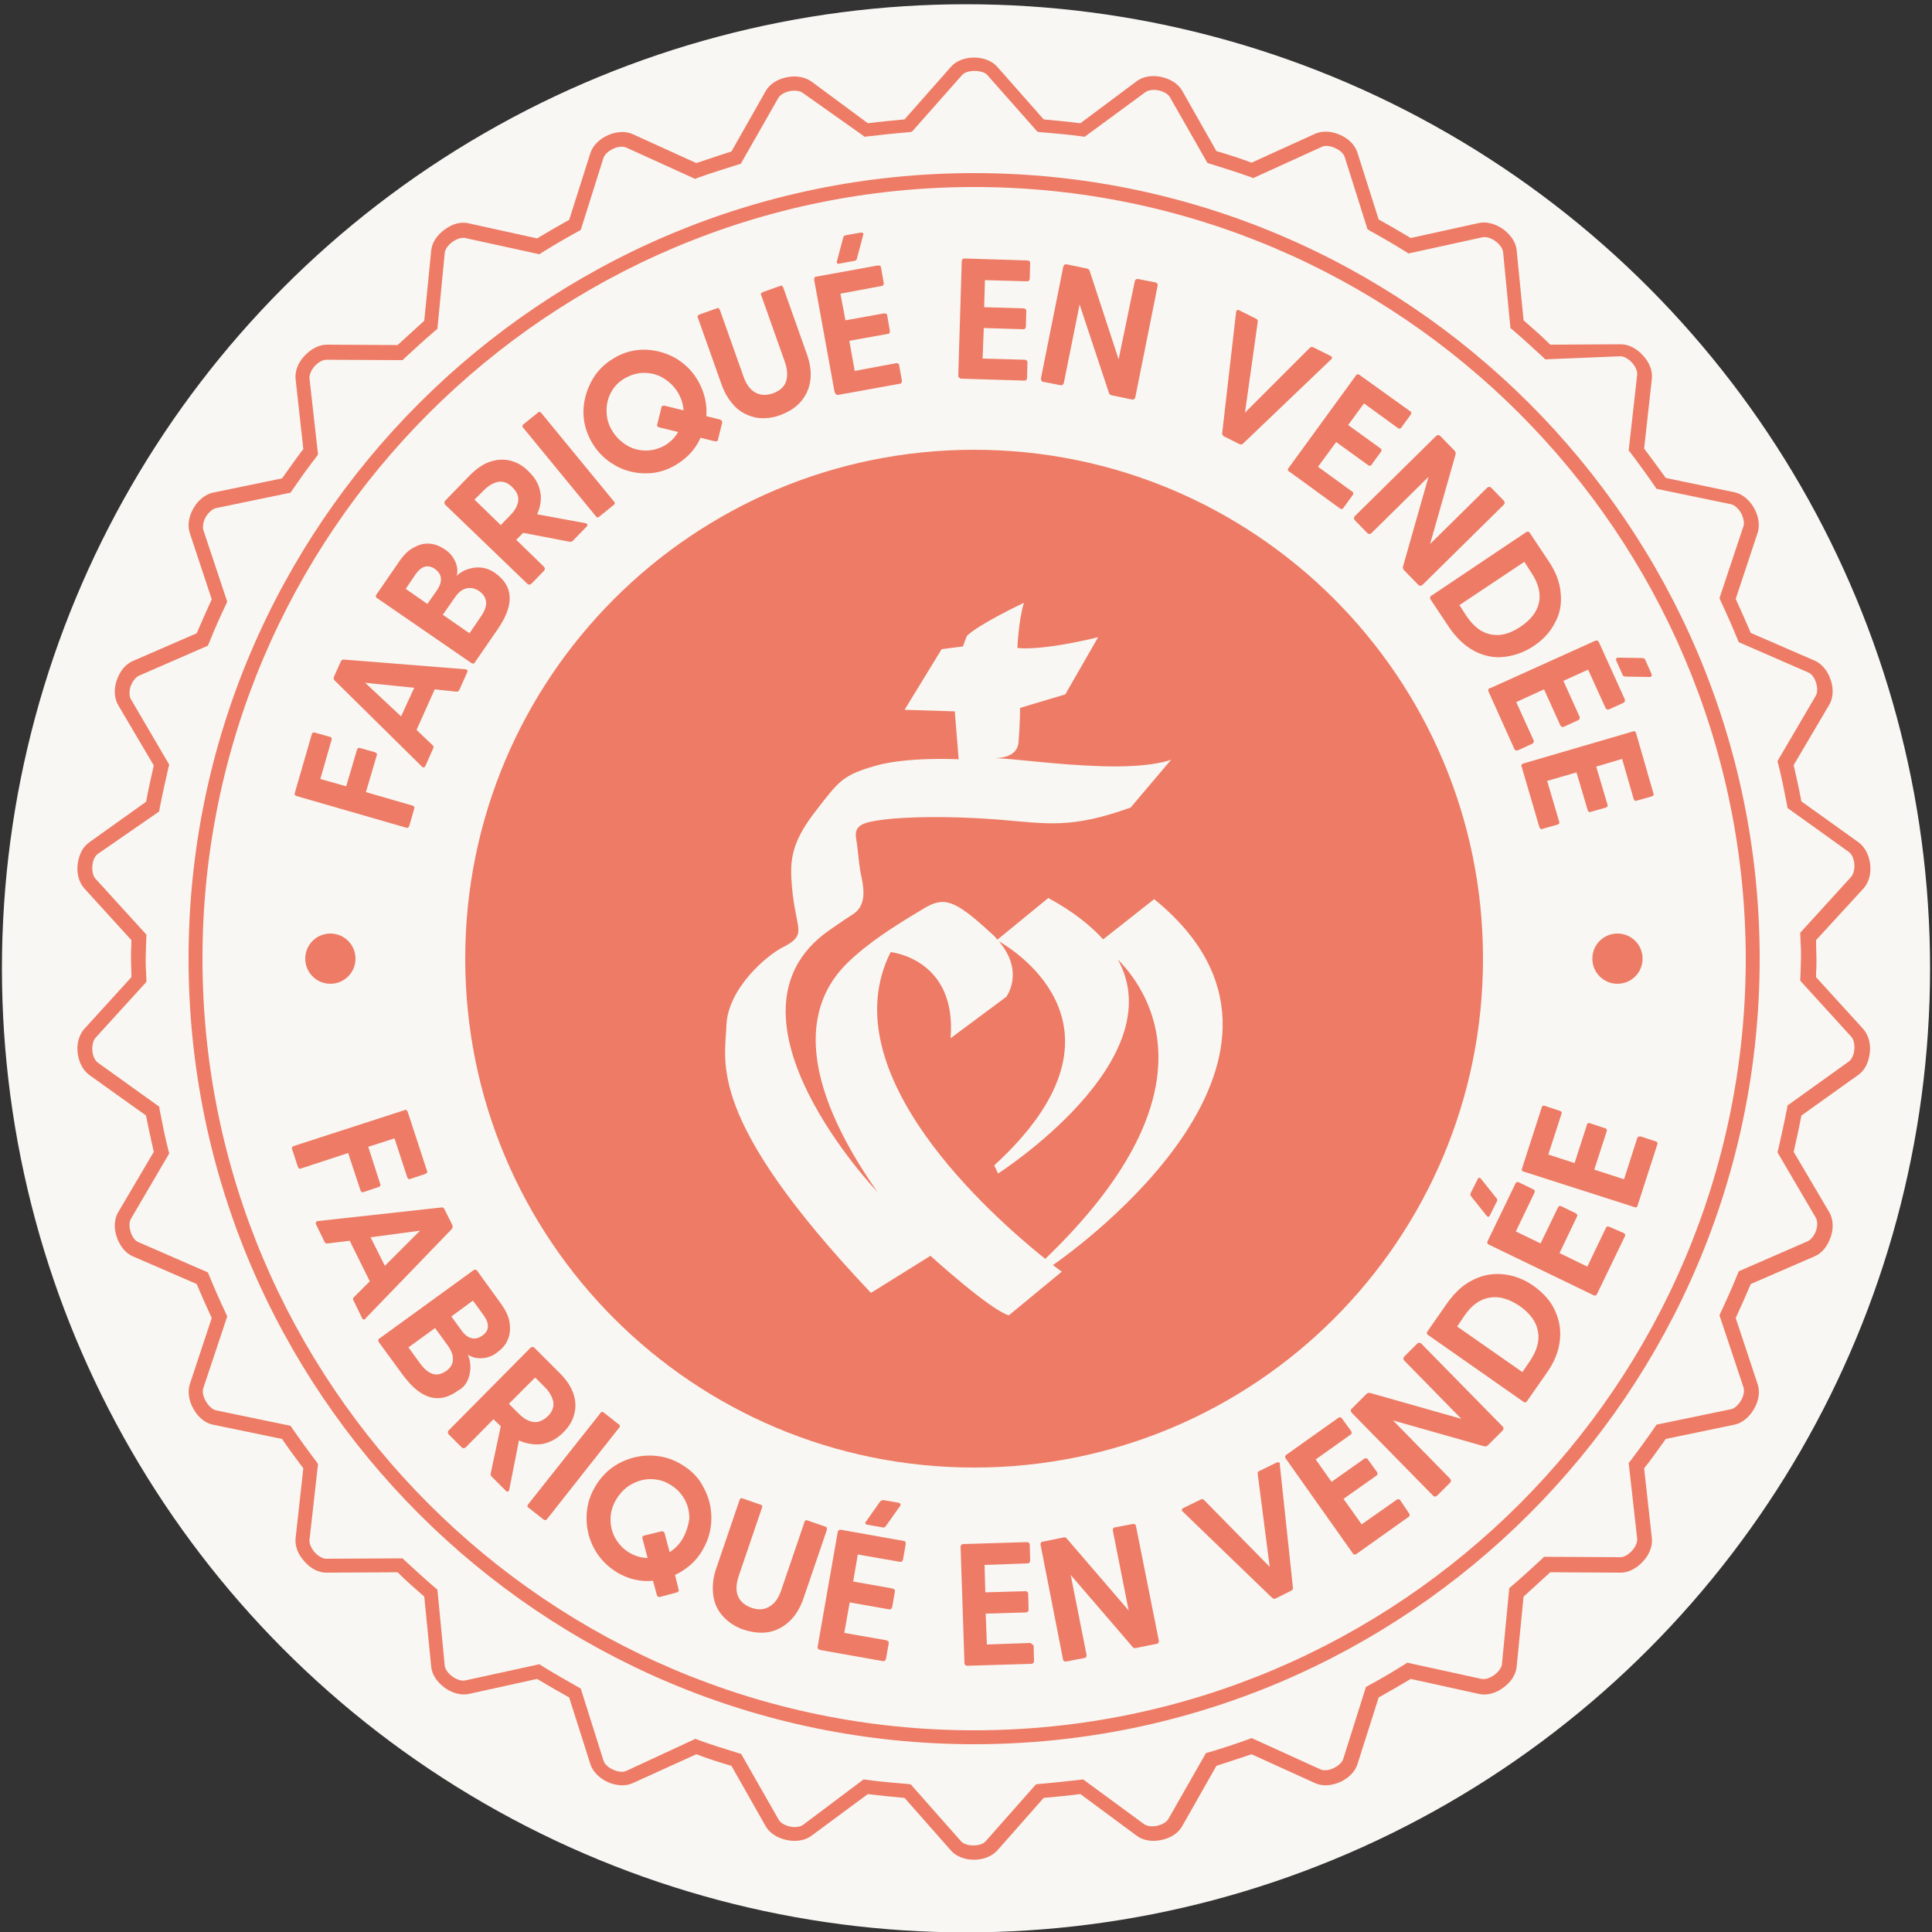 <?xml version="1.0" encoding="utf-8"?>
<svg xmlns="http://www.w3.org/2000/svg" xmlns:xlink="http://www.w3.org/1999/xlink" version="1.1" id="Calque_1" x="0px" y="0px" viewBox="0 0 500 500" style="enable-background:new 0 0 500 500;" xml:space="preserve" width="150" height="150">
<rect x="0" y="0" width="500" height="500" fill="#333333" stroke="none"/>
<style type="text/css">
	.st0{fill:#F8F7F3;}
	.st1{fill:#EE7B65;}
</style>
<circle class="st0" cx="250" cy="250.6" r="249.5"/>
<path class="st1" d="M76.7,206l28.4,8.2c0.2,0.1,0.4,0,0.5,0c0.1-0.1,0.2-0.2,0.3-0.4l1.3-4.5c0.1-0.2,0-0.4,0-0.5  c-0.1-0.1-0.2-0.2-0.4-0.3l-12.1-3.5l2.8-9.5c0.1-0.2,0-0.4,0-0.5c-0.1-0.1-0.2-0.2-0.4-0.3l-3.9-1.1c-0.2-0.1-0.4,0-0.5,0  c-0.1,0.1-0.2,0.2-0.3,0.4l-2.8,9.5l-6.7-1.9l2.9-10.1c0.1-0.2,0-0.4,0-0.5c-0.1-0.1-0.2-0.3-0.4-0.3l-3.9-1.1c-0.2-0.1-0.4,0-0.5,0  c-0.1,0.1-0.3,0.2-0.3,0.4l-4.4,15.2c-0.1,0.2,0,0.4,0,0.5C76.3,205.8,76.5,205.9,76.7,206"/>
<path class="st1" d="M107.2,178l-3.4,7.4l-9.3-8.7L107.2,178z M109.2,198.4c0.1,0.2,0.3,0.2,0.5,0.2c0.2,0,0.3-0.2,0.4-0.4l2-4.5  c0.2-0.3,0.1-0.7-0.2-0.9l-4.1-3.9l4.7-10.5l5.6,0.6c0.4,0,0.6-0.1,0.8-0.5l2-4.5c0.2-0.4,0.1-0.6-0.2-0.7c-0.1,0-0.2-0.1-0.3-0.1  l-31.4-2.5c-0.4,0-0.6,0.1-0.8,0.5l-1.8,4c-0.1,0.3-0.1,0.6,0.2,0.9L109.2,198.4z"/>
<path class="st1" d="M107.5,148.7c1.5-2.2,3.2-2.7,5-1.5c1,0.7,1.5,1.5,1.6,2.4c0.1,0.9-0.2,1.9-0.9,3l-2.6,3.7l-5.6-3.9  L107.5,148.7z M117.6,154.8c0.9-1.4,1.9-2.2,3-2.5c1.1-0.3,2.2-0.1,3.3,0.6c1.2,0.8,1.8,1.8,1.9,2.9c0.1,1.1-0.4,2.4-1.3,3.7l-3,4.4  l-6.9-4.8L117.6,154.8z M122,171.6c0.2,0.1,0.3,0.2,0.5,0.1c0.2,0,0.3-0.1,0.4-0.3l6-8.7c4.3-6.3,4-11.1-0.9-14.5  c-1.6-1.1-3.3-1.5-5.1-1.3c-1.8,0.2-3.4,0.9-4.7,2.1c0.3-1.2,0.2-2.4-0.4-3.7c-0.6-1.3-1.5-2.4-2.8-3.2c-1.2-0.8-2.5-1.3-3.8-1.4  c-1.4-0.1-2.7,0.2-4.1,1c-1.4,0.7-2.6,1.9-3.7,3.5l-6,8.7c-0.1,0.2-0.2,0.3-0.1,0.5c0,0.2,0.1,0.3,0.3,0.4L122,171.6z"/>
<path class="st1" d="M125.3,126.8c1.1-1.1,2.3-1.8,3.6-2.1c1.3-0.2,2.5,0.2,3.7,1.4c1.2,1.2,1.7,2.4,1.5,3.6c-0.2,1.3-0.9,2.5-2,3.6  l-2.5,2.6l-6.8-6.6L125.3,126.8z M136.5,151.1c0.1,0.1,0.3,0.2,0.5,0.2c0.2,0,0.3-0.1,0.5-0.2l3.3-3.4c0.1-0.1,0.2-0.3,0.2-0.5  c0-0.2-0.1-0.3-0.2-0.5l-7.2-7l1.8-1.8l12,2.3c0.3,0.1,0.6,0,0.9-0.3l3.5-3.6c0.3-0.3,0.3-0.5,0.1-0.7c-0.1-0.1-0.2-0.2-0.4-0.2  l-12.5-2.3c0.9-2,1.2-4,0.8-5.9c-0.4-2-1.4-3.7-3.1-5.3c-1.4-1.4-3-2.3-4.7-2.7c-1.7-0.4-3.4-0.3-5.2,0.3c-1.8,0.6-3.5,1.8-5.2,3.5  l-6.4,6.6c-0.1,0.1-0.2,0.3-0.2,0.5c0,0.2,0.1,0.3,0.2,0.5L136.5,151.1z"/>
<path class="st1" d="M154.2,133.6c0.1,0.2,0.3,0.2,0.4,0.3c0.2,0,0.3,0,0.5-0.2l3.7-3c0.2-0.1,0.3-0.3,0.3-0.4c0-0.2,0-0.3-0.2-0.5  l-18.8-22.9c-0.1-0.2-0.3-0.2-0.4-0.3c-0.2,0-0.3,0-0.5,0.2l-3.7,3c-0.2,0.1-0.2,0.3-0.3,0.4c0,0.2,0,0.3,0.2,0.5L154.2,133.6z"/>
<path class="st1" d="M158.1,101.6c0.8-1.5,2-2.8,3.6-3.7c1.6-0.9,3.2-1.4,5-1.4c1.7,0,3.4,0.4,4.9,1.3c1.5,0.9,2.8,2.1,3.8,3.7  c0.9,1.5,1.4,3.1,1.5,4.7l-4.9-1.2c-0.2,0-0.4,0-0.5,0c-0.1,0.1-0.3,0.2-0.3,0.4l-1.1,4.4c-0.1,0.2,0,0.4,0,0.5  c0.1,0.1,0.2,0.2,0.5,0.3l4.9,1.2c-0.8,1.4-1.9,2.5-3.3,3.4c-1.6,0.9-3.2,1.4-5,1.4c-1.7,0-3.4-0.4-4.9-1.3  c-1.5-0.9-2.8-2.1-3.8-3.7c-1-1.6-1.5-3.3-1.5-5C156.9,104.8,157.3,103.1,158.1,101.6 M159.3,120.5c2.5,1.4,5.1,2,7.9,2  c2.8,0,5.5-0.8,7.9-2.3c2.8-1.7,4.9-4,6.2-6.9l3.7,0.9c0.2,0,0.4,0,0.5,0c0.2-0.1,0.3-0.2,0.3-0.4l1.1-4.4c0-0.2,0-0.4-0.1-0.5  c-0.1-0.1-0.2-0.2-0.4-0.3l-3.6-0.9c0.1-1.6,0-3.2-0.4-4.8c-0.4-1.6-1-3.1-1.9-4.6c-1.5-2.5-3.5-4.4-6-5.8c-2.5-1.3-5.1-2-7.9-2  c-2.8,0-5.5,0.8-7.9,2.3c-2.5,1.5-4.4,3.5-5.7,6c-1.3,2.5-2,5.1-2,7.9c0,2.8,0.8,5.5,2.3,8C154.8,117.2,156.8,119.1,159.3,120.5"/>
<path class="st1" d="M190.4,105.4c1.6,1.5,3.4,2.3,5.4,2.7c2,0.3,4.1,0.1,6.2-0.7c2.1-0.8,3.9-1.9,5.2-3.4c1.3-1.5,2.2-3.3,2.5-5.5  c0.3-2.1,0-4.4-0.9-6.9l-6.1-17.2c-0.1-0.2-0.2-0.3-0.3-0.4c-0.1-0.1-0.3-0.1-0.5,0l-4.5,1.6c-0.2,0.1-0.3,0.2-0.4,0.3  c-0.1,0.1-0.1,0.3,0,0.5l6.1,17.2c0.7,2,0.8,3.7,0.3,5.2c-0.5,1.4-1.7,2.4-3.4,3c-1.7,0.6-3.2,0.5-4.5-0.2c-1.3-0.7-2.4-2.1-3.1-4.2  l-6.1-17.2c-0.1-0.2-0.2-0.3-0.3-0.4c-0.1-0.1-0.3-0.1-0.5,0l-4.5,1.6c-0.2,0.1-0.3,0.2-0.4,0.3c-0.1,0.1-0.1,0.3,0,0.5l6.1,17.2  C187.6,102,188.9,103.9,190.4,105.4"/>
<path class="st1" d="M216.4,102.1c0.1,0.1,0.3,0.1,0.5,0.1l16-2.9c0.2,0,0.4-0.1,0.4-0.3c0.1-0.1,0.1-0.3,0.1-0.5l-0.7-4  c0-0.2-0.1-0.4-0.3-0.4c-0.1-0.1-0.3-0.1-0.5-0.1l-10.7,2l-1.4-7.8l10-1.8c0.2,0,0.4-0.1,0.4-0.3c0.1-0.1,0.1-0.3,0.1-0.5l-0.7-4  c0-0.2-0.1-0.3-0.3-0.4c-0.1-0.1-0.3-0.1-0.5-0.1l-10,1.8l-1.3-6.9l10.7-2c0.2,0,0.4-0.1,0.4-0.3c0.1-0.1,0.1-0.3,0.1-0.5l-0.7-4  c0-0.2-0.1-0.4-0.3-0.4c-0.1-0.1-0.3-0.1-0.5-0.1l-16,2.9c-0.2,0-0.3,0.1-0.4,0.3c-0.1,0.1-0.1,0.3-0.1,0.5l5.3,29.1  C216.2,101.8,216.3,102,216.4,102.1"/>
<path class="st1" d="M217.3,68.2l3.9-0.7c0.3-0.1,0.6-0.3,0.6-0.7l1.6-6c0.1-0.3,0-0.4-0.1-0.5c-0.1-0.1-0.3-0.1-0.6-0.1l-3.9,0.7  c-0.3,0.1-0.6,0.3-0.6,0.7l-1.6,6c-0.1,0.3,0,0.4,0.1,0.6C216.8,68.3,217,68.3,217.3,68.2"/>
<path class="st1" d="M248.8,98l16.3,0.5c0.2,0,0.4,0,0.5-0.2c0.1-0.1,0.2-0.3,0.2-0.5l0.1-4c0-0.2,0-0.4-0.2-0.5  c-0.1-0.1-0.3-0.2-0.5-0.2l-10.9-0.3l0.3-7.9l10.2,0.3c0.2,0,0.4,0,0.5-0.2c0.1-0.1,0.2-0.3,0.2-0.5l0.1-4c0-0.2,0-0.4-0.2-0.5  c-0.1-0.1-0.3-0.2-0.5-0.2l-10.2-0.3l0.2-7l10.9,0.3c0.2,0,0.4,0,0.5-0.2c0.1-0.1,0.2-0.3,0.2-0.5l0.1-4c0-0.2,0-0.4-0.2-0.5  c-0.1-0.1-0.3-0.2-0.5-0.2l-16.3-0.5c-0.2,0-0.4,0-0.5,0.2c-0.1,0.1-0.2,0.3-0.2,0.5l-0.9,29.6c0,0.2,0,0.4,0.2,0.5  C248.5,98,248.6,98,248.8,98"/>
<path class="st1" d="M269.9,98.8l4.6,0.9c0.2,0,0.4,0,0.5-0.1c0.1-0.1,0.2-0.2,0.3-0.4l4.1-20.4l7.6,22.9c0.1,0.3,0.3,0.5,0.7,0.6  l5.3,1.1c0.2,0,0.4,0,0.5-0.1c0.1-0.1,0.2-0.2,0.3-0.4l5.8-29c0-0.2,0-0.4-0.1-0.5c-0.1-0.1-0.2-0.2-0.4-0.3l-4.6-0.9  c-0.2,0-0.4,0-0.5,0.1c-0.1,0.1-0.2,0.2-0.3,0.4L289.5,93L282,70.1c-0.1-0.3-0.3-0.5-0.7-0.6l-5.3-1.1c-0.2,0-0.4,0-0.5,0.1  c-0.1,0.1-0.2,0.2-0.3,0.4l-5.8,29c0,0.2,0,0.4,0.1,0.5C269.6,98.7,269.7,98.8,269.9,98.8"/>
<path class="st1" d="M316.7,112.9l4,2c0.4,0.2,0.7,0.2,1-0.1L344.5,93c0.2-0.1,0.2-0.3,0.2-0.5c0-0.2-0.1-0.3-0.4-0.4l-4.4-2.2  c-0.3-0.2-0.7-0.1-0.9,0.1l-16.8,16.8l3.3-23.5c0.1-0.4-0.1-0.6-0.4-0.8l-4.4-2.2c-0.3-0.2-0.6-0.1-0.7,0.2  c-0.1,0.1-0.1,0.2-0.1,0.3l-3.6,31.3C316.3,112.4,316.4,112.7,316.7,112.9"/>
<path class="st1" d="M333.3,121.6c0,0.2,0.1,0.3,0.3,0.4l13.2,9.6c0.2,0.1,0.3,0.2,0.5,0.1c0.2,0,0.3-0.1,0.4-0.3l2.4-3.3  c0.1-0.2,0.2-0.3,0.1-0.5c0-0.2-0.1-0.3-0.3-0.4l-8.8-6.4l4.7-6.4l8.3,6c0.2,0.1,0.3,0.2,0.5,0.1c0.2,0,0.3-0.1,0.4-0.3l2.4-3.3  c0.1-0.2,0.2-0.3,0.1-0.5c0-0.2-0.1-0.3-0.3-0.4l-8.3-6l4.1-5.6l8.8,6.4c0.2,0.1,0.3,0.2,0.5,0.1c0.2,0,0.3-0.1,0.4-0.3l2.4-3.3  c0.1-0.2,0.2-0.3,0.1-0.5c0-0.2-0.1-0.3-0.3-0.4L351.8,97c-0.2-0.1-0.3-0.2-0.5-0.1c-0.2,0-0.3,0.1-0.4,0.3l-17.4,23.9  C333.3,121.3,333.3,121.5,333.3,121.6"/>
<path class="st1" d="M350.4,134.1c0,0.2,0.1,0.3,0.2,0.5l3.3,3.4c0.1,0.1,0.3,0.2,0.5,0.2c0.2,0,0.3-0.1,0.5-0.2l14.8-14.6  l-6.6,23.2c-0.1,0.3,0,0.6,0.2,0.9l3.8,3.9c0.1,0.1,0.3,0.2,0.5,0.2s0.3-0.1,0.5-0.2l21.1-20.8c0.1-0.1,0.2-0.3,0.2-0.5  c0-0.2-0.1-0.3-0.2-0.5l-3.3-3.4c-0.1-0.1-0.3-0.2-0.5-0.2c-0.2,0-0.3,0.1-0.5,0.2l-14.8,14.6l6.6-23.2c0.1-0.3,0-0.6-0.2-0.9  l-3.8-3.9c-0.1-0.1-0.3-0.2-0.5-0.2s-0.3,0.1-0.5,0.2l-21.1,20.8C350.5,133.8,350.4,134,350.4,134.1"/>
<path class="st1" d="M394.5,145.4l1.8,2.8c1.8,2.7,2.5,5.3,2,7.7c-0.5,2.4-2.1,4.5-4.8,6.3c-2.7,1.8-5.2,2.5-7.6,2  c-2.4-0.4-4.5-2-6.4-4.8l-1.8-2.8L394.5,145.4z M370.1,154.6c0,0.2,0,0.3,0.1,0.5l4.8,7.2c1.9,2.8,4.1,4.9,6.6,6.2  c2.5,1.3,5.1,1.8,7.7,1.5c2.6-0.3,5.2-1.2,7.6-2.8c2.4-1.6,4.3-3.6,5.5-6c1.3-2.3,1.8-4.9,1.5-7.7c-0.2-2.8-1.3-5.6-3.2-8.4  l-4.8-7.2c-0.1-0.2-0.3-0.3-0.4-0.3c-0.2,0-0.3,0-0.5,0.1l-24.6,16.5C370.2,154.3,370.1,154.5,370.1,154.6"/>
<path class="st1" d="M385.2,178.4c-0.1,0.2,0,0.3,0,0.5l6.7,14.9c0.1,0.2,0.2,0.3,0.4,0.4c0.2,0.1,0.3,0,0.5,0l3.7-1.7  c0.2-0.1,0.3-0.2,0.4-0.4c0.1-0.2,0-0.3,0-0.5l-4.5-9.9l7.2-3.3l4.2,9.3c0.1,0.2,0.2,0.3,0.4,0.4c0.2,0.1,0.3,0,0.5,0l3.7-1.7  c0.2-0.1,0.3-0.2,0.4-0.4c0.1-0.2,0-0.3,0-0.5l-4.2-9.3l6.4-2.9l4.5,9.9c0.1,0.2,0.2,0.3,0.4,0.4c0.1,0.1,0.3,0,0.5,0l3.7-1.7  c0.2-0.1,0.3-0.2,0.4-0.4c0.1-0.2,0-0.3,0-0.5l-6.7-14.8c-0.1-0.2-0.2-0.3-0.4-0.4c-0.2-0.1-0.3,0-0.5,0l-27,12.2  C385.4,178.1,385.3,178.2,385.2,178.4"/>
<path class="st1" d="M419.9,174.6c0.1,0.3,0.4,0.5,0.8,0.5l6.2,0.1c0.3,0,0.4-0.1,0.5-0.2s0.1-0.3,0-0.6l-1.6-3.6  c-0.1-0.3-0.4-0.5-0.8-0.5l-6.2-0.1c-0.3,0-0.4,0.1-0.5,0.2c-0.1,0.1-0.1,0.3,0,0.6L419.9,174.6z"/>
<path class="st1" d="M423.1,189.3c-0.1-0.1-0.3-0.1-0.5,0l-28.4,8.3c-0.2,0.1-0.3,0.2-0.4,0.3c-0.1,0.1-0.1,0.3,0,0.5l4.6,15.7  c0.1,0.2,0.2,0.3,0.3,0.4c0.1,0.1,0.3,0.1,0.5,0l3.9-1.1c0.2-0.1,0.3-0.2,0.4-0.3c0.1-0.1,0.1-0.3,0-0.5l-3.1-10.5l7.6-2.2l2.9,9.8  c0.1,0.2,0.2,0.3,0.3,0.4c0.1,0.1,0.3,0.1,0.5,0l3.9-1.1c0.2-0.1,0.3-0.2,0.4-0.3c0.1-0.1,0.1-0.3,0-0.5l-2.9-9.8l6.7-2l3,10.4  c0.1,0.2,0.2,0.3,0.3,0.4c0.1,0.1,0.3,0.1,0.5,0l3.9-1.1c0.2-0.1,0.3-0.2,0.4-0.3c0.1-0.1,0.1-0.3,0-0.5l-4.5-15.6  C423.3,189.5,423.2,189.3,423.1,189.3"/>
<path class="st1" d="M258.3,303.7l-1-2.1c38-34.8,5.9-55.3,1.2-58c6.8,8,1.9,14.4,1.9,14.4L246,268.7c1.7-20.6-15.5-22.3-15.5-22.3  c-15.8,31.4,26.2,68.3,40,79.4c43.6-41.9,28.2-67.9,18.8-77.5C303.8,274.6,258.3,303.7,258.3,303.7"/>
<path class="st1" d="M272.5,327.4c1.4,1.1,2.3,1.7,2.3,1.7l-13.7,11.3c-4.8-1.3-20.3-15.4-20.3-15.4l-15.4,9.6  c-42.9-45.3-37.7-59.7-37.4-69.3c0.4-9.6,10.6-18.2,14.7-20.2c4.1-2.1,4.1-3.4,3.8-5.8c-0.4-2.4-1.4-6.2-1.7-12  c-0.3-5.8,0.7-10.3,6.6-17.8c5.8-7.5,6.8-8.9,15.1-11.3c8.2-2.4,21.6-1.7,21.6-1.7l-1-12.4l-13-0.4l9.6-15.7l5.5-0.7l1-2.7  c3.1-3.1,14.8-8.6,14.8-8.6c-1.4,4.4-1.7,11.7-1.7,11.7c7.2,0.7,20.9-2.8,20.9-2.8l-8.5,14.8l-11.7,3.5c0,0,0,4.1-0.4,8.9  c-0.3,3.6-4.2,4.1-6.2,4.1c5.9,0.2,15.5,1.7,27.8,2.1c13.1,0.4,17.9-1.7,17.9-1.7L292.6,209c-15.4,5.5-21.2,4.2-34.3,3.1  c-13-1-24-0.7-29.5,0c-5.5,0.7-7.9,1.4-7.2,5.1c0.6,3.8,0.6,6.5,1.4,10c0.7,3.4,1,7.2-2.1,9.3c-3.1,2-6.5,4.4-6.5,4.4  c-30.9,21.9,12.7,67.6,12.7,67.6c-29.1-41.5-10.6-56.9-5.5-61.4c5.1-4.5,12.3-8.9,17.5-12c5.2-3.1,7.9-2.4,17.5,6.5  c0.6,0.5,1.1,1,1.5,1.6l13.2-10.8c6.3,3.4,10.9,7.1,14.2,10.7l13.2-10.4C348.2,272.9,279,322.9,272.5,327.4 M252.1,116.4  c-72.7,0-131.7,58.9-131.7,131.7s58.9,131.7,131.7,131.7s131.7-58.9,131.7-131.7S324.8,116.4,252.1,116.4"/>
<path class="st1" d="M252.1,48.4C142,48.4,52.4,138,52.4,248.1c0,110.1,89.6,199.7,199.7,199.7s199.7-89.6,199.7-199.7  C451.7,138,362.1,48.4,252.1,48.4 M252.1,451.4c-112.1,0-203.3-91.2-203.3-203.3c0-112.1,91.2-203.3,203.3-203.3  S455.4,136,455.4,248.1C455.4,360.2,364.2,451.4,252.1,451.4 M223.5,460.5l0.7,0.1c3.5,0.5,7.2,0.8,10.8,1.1l0.7,0.1l13,14.7  c0.6,0.7,1.9,1.1,3.2,1.1c1.4,0,2.6-0.4,3.2-1.1l13-14.7l0.7-0.1c3.6-0.3,7.2-0.7,10.8-1.1l0.7-0.1l15.8,11.6  c0.7,0.5,2.1,0.7,3.4,0.4c1.3-0.3,2.5-1,2.9-1.8l9.7-17l0.7-0.2c3.5-1,7-2.2,10.4-3.4l0.7-0.3l17.8,8.1c0.8,0.4,2.2,0.3,3.4-0.3  c1.3-0.6,2.2-1.5,2.5-2.3l5.9-18.7l0.7-0.4c3-1.6,6.2-3.5,9.4-5.5l0.6-0.4l19.2,4.2c0.9,0.2,2.2-0.2,3.3-1c1.1-0.8,1.9-1.9,2-2.8  l1.9-19.7l0.6-0.5c2.7-2.3,5.3-4.7,7.9-7.1l0.5-0.5l19.8,0.1h0c0.9,0,2.1-0.7,3-1.7c0.9-1,1.4-2.3,1.3-3.1l-2.2-19.6l0.5-0.6  c2.2-2.9,4.3-5.8,6.3-8.7l0.4-0.6l19.3-4c0.9-0.2,1.9-1.1,2.6-2.3c0.7-1.2,0.9-2.5,0.6-3.4l-6.2-18.6l0.3-0.7c1.5-3.2,3-6.5,4.4-10  l0.3-0.7l17.9-7.8c0.8-0.4,1.6-1.4,2.1-2.7c0.4-1.3,0.4-2.6-0.1-3.4l-9.9-16.9l0.2-0.7c0.8-3.5,1.6-7.1,2.3-10.7l0.1-0.7l15.9-11.4  c0.7-0.5,1.3-1.7,1.4-3.1c0.1-1.4-0.2-2.7-0.8-3.3l-13.2-14.5l0.1-2.7c0-1.2,0.1-2.3,0.1-3.5c0-1.2,0-2.3-0.1-3.5l-0.1-2.7  l13.2-14.5c0.6-0.7,0.9-2,0.8-3.3c-0.1-1.4-0.7-2.6-1.4-3.1l-15.9-11.4l-0.1-0.7c-0.7-3.6-1.4-7.2-2.3-10.7l-0.2-0.7l9.9-16.9  c0.5-0.8,0.5-2.1,0.1-3.4c-0.4-1.3-1.2-2.4-2.1-2.7l-17.9-7.8l-0.3-0.7c-1.4-3.4-2.9-6.8-4.4-10l-0.3-0.7l6.2-18.6  c0.3-0.9,0-2.2-0.6-3.4c-0.7-1.2-1.7-2.1-2.6-2.3l-19.3-4l-0.4-0.6c-2-2.9-4.1-5.8-6.3-8.7l-0.5-0.6l2.2-19.6  c0.1-0.9-0.4-2.1-1.3-3.1c-0.9-1-2.1-1.7-3-1.7h0L399.9,93l-0.5-0.5c-2.6-2.4-5.2-4.8-7.9-7.1l-0.6-0.5l-1.9-19.7  c-0.1-0.9-0.9-2-2-2.8c-1.1-0.8-2.4-1.2-3.3-1l-19.2,4.2l-0.6-0.4c-3.2-2-6.3-3.8-9.4-5.5l-0.6-0.4l-5.9-18.7  c-0.3-0.9-1.3-1.8-2.5-2.3c-1.3-0.6-2.6-0.7-3.4-0.3l-17.8,8.1l-0.7-0.3c-3.4-1.2-6.8-2.3-10.4-3.4l-0.7-0.2l-9.7-17  c-0.4-0.8-1.6-1.5-2.9-1.8c-1.3-0.3-2.7-0.1-3.4,0.4l-15.8,11.6l-0.7-0.1c-3.6-0.5-7.2-0.8-10.8-1.1l-0.7-0.1l-13-14.7  c-1.2-1.4-5.3-1.4-6.5,0l-13,14.7l-0.7,0.1c-3.6,0.3-7.2,0.7-10.8,1.1l-0.7,0.1L207.7,24c-0.7-0.5-2.1-0.7-3.4-0.4  c-1.3,0.3-2.5,1-2.9,1.8l-9.7,17l-0.7,0.2c-3.5,1.1-7,2.2-10.4,3.4l-0.7,0.3l-17.8-8.1c-0.8-0.4-2.2-0.3-3.4,0.3  c-1.3,0.6-2.2,1.5-2.5,2.3l-5.9,18.7l-0.7,0.4c-3.1,1.7-6.2,3.5-9.4,5.5l-0.6,0.4l-19.2-4.2c-0.9-0.2-2.2,0.2-3.3,1  c-1.1,0.8-1.9,1.9-2,2.8l-1.9,19.7l-0.6,0.5c-2.7,2.3-5.3,4.7-7.9,7.1l-0.5,0.5l-19.8-0.1h0c-0.9,0-2.1,0.7-3,1.7  c-0.9,1-1.4,2.3-1.3,3.2l2.2,19.6l-0.4,0.6c-2.2,2.8-4.3,5.8-6.3,8.7l-0.4,0.6l-19.3,4c-0.9,0.2-1.9,1.1-2.6,2.2  c-0.7,1.2-0.9,2.5-0.7,3.4l6.2,18.6l-0.3,0.7c-1.5,3.1-3,6.5-4.4,10l-0.3,0.7l-17.9,7.8c-0.8,0.4-1.6,1.4-2.1,2.7  c-0.4,1.3-0.4,2.6,0.1,3.4l9.9,16.9l-0.2,0.7c-0.8,3.5-1.6,7.1-2.3,10.7l-0.1,0.7L25.3,221c-0.7,0.5-1.3,1.7-1.4,3.1  c-0.1,1.4,0.2,2.7,0.8,3.3l13.2,14.5l-0.1,2.6c0,1.2-0.1,2.3-0.1,3.5s0,2.4,0.1,3.5l0.1,2.6l-13.2,14.5c-0.6,0.7-0.9,2-0.8,3.3  c0.1,1.4,0.7,2.6,1.4,3.1l15.9,11.4l0.1,0.7c0.7,3.6,1.4,7.2,2.3,10.7l0.2,0.7l-9.9,16.9c-0.5,0.8-0.5,2.1-0.1,3.4  c0.4,1.3,1.2,2.4,2.1,2.7l17.9,7.8l0.3,0.7c1.4,3.5,2.9,6.8,4.4,10l0.3,0.7l-6.2,18.6c-0.3,0.9,0,2.2,0.7,3.4  c0.7,1.2,1.7,2.1,2.6,2.3l19.3,4l0.4,0.6c2,2.9,4.1,5.8,6.3,8.7l0.4,0.6l-2.2,19.6c-0.1,0.9,0.4,2.1,1.3,3.2c0.9,1,2.1,1.7,3,1.7h0  l19.8-0.1l0.5,0.5c2.6,2.4,5.2,4.8,7.9,7.1l0.6,0.5l1.9,19.7c0.1,0.9,0.9,2,2,2.8c1.1,0.8,2.4,1.2,3.3,1l19.2-4.2l0.6,0.4  c3.2,2,6.4,3.8,9.4,5.5l0.7,0.4l5.9,18.7c0.3,0.9,1.3,1.8,2.5,2.3c1.3,0.6,2.6,0.7,3.4,0.3L180,450l0.7,0.3  c3.3,1.2,6.8,2.3,10.4,3.4l0.7,0.2l9.7,17c0.4,0.8,1.6,1.5,2.9,1.8c1.3,0.3,2.7,0.1,3.4-0.4L223.5,460.5z M252.1,481.3L252.1,481.3  c-2.5,0-4.7-0.9-6-2.4l-12-13.6c-3.2-0.3-6.4-0.6-9.5-1l-14.6,10.8c-1.6,1.2-3.9,1.6-6.4,1.1c-2.4-0.5-4.4-1.8-5.4-3.5l-8.9-15.7  c-3.1-0.9-6.2-1.9-9.1-3l-16.5,7.5c-1.8,0.8-4.2,0.7-6.4-0.3c-2.2-1-3.9-2.7-4.5-4.6l-5.5-17.3c-2.7-1.5-5.5-3.1-8.3-4.8l-17.7,3.9  c-2,0.4-4.2-0.2-6.2-1.6c-2-1.5-3.3-3.4-3.5-5.4l-1.8-18.2c-2.3-2-4.7-4.1-6.9-6.3L84.5,407h0c-2,0-4.1-1-5.7-2.9  c-1.7-1.8-2.5-4-2.3-6l2-18.1c-1.9-2.5-3.8-5.1-5.5-7.6l-17.9-3.7c-2-0.4-3.8-1.9-5-4c-1.2-2.1-1.6-4.5-1-6.4l5.7-17.2  c-1.3-2.8-2.6-5.7-3.9-8.8l-16.6-7.2c-1.8-0.8-3.3-2.6-4.1-5c-0.8-2.4-0.6-4.7,0.4-6.4l9.2-15.6c-0.7-3.1-1.4-6.2-2-9.4l-14.7-10.5  c-1.6-1.2-2.7-3.2-3-5.7c-0.3-2.5,0.4-4.7,1.7-6.2l12.2-13.4l0-1.1c0-1.2-0.1-2.4-0.1-3.7c0-1.2,0-2.4,0.1-3.7l0-1.1l-12.2-13.4  c-1.3-1.5-2-3.7-1.7-6.2c0.3-2.5,1.3-4.5,3-5.7l14.7-10.5c0.6-3.2,1.3-6.3,2-9.4l-9.2-15.6c-1-1.7-1.2-4.1-0.4-6.4  c0.8-2.4,2.3-4.2,4.1-5l16.6-7.2c1.3-3,2.6-6,3.9-8.8l-5.7-17.2c-0.6-1.9-0.3-4.2,1-6.4c1.2-2.1,3.1-3.6,5-4l17.9-3.7  c1.8-2.5,3.6-5.1,5.5-7.6l-2-18.1c-0.2-2,0.6-4.2,2.3-6c1.7-1.8,3.7-2.9,5.8-2.9l18.3,0.1c2.3-2.1,4.6-4.2,6.9-6.3l1.8-18.2  c0.2-2,1.5-4,3.5-5.4c2-1.5,4.3-2.1,6.2-1.6l17.7,3.9c2.8-1.7,5.6-3.3,8.3-4.8l5.5-17.3c0.6-1.9,2.3-3.6,4.5-4.6  c2.3-1,4.6-1.1,6.4-0.3l16.5,7.5c3-1,6-2,9.1-3l8.9-15.7c1-1.7,2.9-3,5.4-3.5c2.4-0.5,4.7-0.1,6.4,1.1l14.6,10.8  c3.1-0.4,6.3-0.7,9.5-1l12-13.6c1.3-1.5,3.5-2.4,6-2.4c2.5,0,4.7,0.9,6,2.4l12,13.6c3.2,0.3,6.4,0.6,9.5,1L294.2,21  c1.6-1.2,3.9-1.6,6.3-1.1c2.4,0.5,4.4,1.8,5.4,3.5l8.9,15.7c3.1,0.9,6.2,1.9,9.1,3l16.5-7.5c1.8-0.8,4.2-0.7,6.4,0.3  c2.3,1,3.9,2.7,4.5,4.6l5.5,17.3c2.7,1.5,5.5,3.1,8.3,4.8l17.7-3.9c1.9-0.4,4.2,0.2,6.2,1.6c2,1.5,3.3,3.4,3.5,5.4l1.8,18.2  c2.3,2,4.7,4.1,6.9,6.3l18.3-0.1h0c2,0,4.1,1.1,5.7,2.9c1.7,1.8,2.5,4,2.3,6l-2,18.1c1.9,2.5,3.8,5.1,5.6,7.6l17.8,3.7  c1.9,0.4,3.8,1.9,5,4c1.2,2.1,1.6,4.5,1,6.4l-5.7,17.2c1.3,2.8,2.6,5.8,3.9,8.8l16.6,7.2c1.8,0.8,3.3,2.6,4.1,5  c0.8,2.4,0.6,4.7-0.4,6.4l-9.2,15.6c0.7,3.1,1.4,6.2,2,9.4L481,218c1.6,1.2,2.7,3.2,3,5.7c0.3,2.5-0.4,4.7-1.7,6.2L470,243.3l0,1.2  c0,1.2,0.1,2.4,0.1,3.6c0,1.2,0,2.4-0.1,3.6l0,1.2l12.2,13.4c1.3,1.5,2,3.7,1.7,6.2c-0.3,2.5-1.3,4.5-3,5.7l-14.7,10.5  c-0.6,3.2-1.3,6.3-2,9.4l9.2,15.6c1,1.7,1.2,4.1,0.4,6.4c-0.8,2.4-2.3,4.2-4.1,5l-16.6,7.2c-1.3,3-2.6,6-3.9,8.8l5.7,17.2  c0.6,1.9,0.3,4.2-1,6.4c-1.2,2.1-3.1,3.6-5,4l-17.8,3.7c-1.8,2.5-3.6,5.1-5.6,7.6l2,18.1c0.2,2-0.6,4.2-2.3,6  c-1.6,1.8-3.8,2.9-5.7,2.9h0l-18.3-0.1c-2.3,2.1-4.6,4.2-6.9,6.3l-1.8,18.2c-0.2,2-1.5,4-3.5,5.4c-2,1.5-4.3,2-6.2,1.6l-17.7-3.9  c-2.8,1.7-5.6,3.3-8.3,4.8l-5.5,17.3c-0.6,1.9-2.3,3.6-4.5,4.6c-2.3,1-4.6,1.1-6.4,0.3l-16.5-7.5c-3,1-6,2-9.1,3l-8.9,15.7  c-1,1.7-2.9,3-5.4,3.5c-2.4,0.5-4.7,0.1-6.3-1.1l-14.6-10.8c-3.1,0.4-6.3,0.7-9.5,1l-12,13.6C256.7,480.4,254.5,481.3,252.1,481.3"/>
<path class="st1" d="M93.3,308.1c0.1,0.2,0.2,0.3,0.3,0.4c0.1,0.1,0.3,0.1,0.5,0l3.9-1.3c0.2-0.1,0.3-0.2,0.4-0.3  c0.1-0.2,0.1-0.3,0-0.5l-3.1-9.6l6.8-2.2l3.3,10.1c0.1,0.2,0.2,0.3,0.3,0.4c0.1,0.1,0.3,0.1,0.5,0l3.9-1.3c0.2-0.1,0.3-0.2,0.4-0.3  c0.1-0.1,0.1-0.3,0-0.5l-5-15.3c-0.1-0.2-0.2-0.3-0.3-0.4c-0.1-0.1-0.3-0.1-0.5,0L76,296.6c-0.2,0.1-0.3,0.2-0.4,0.3  c-0.1,0.1-0.1,0.3,0,0.5l1.5,4.6c0.1,0.2,0.2,0.3,0.3,0.4c0.1,0.1,0.3,0.1,0.5,0l12.2-4L93.3,308.1z"/>
<path class="st1" d="M99.6,327.6l-3.7-7.4l12.8-1.7L99.6,327.6z M117,316.9l-2-4c-0.2-0.3-0.4-0.5-0.8-0.4l-31.9,3.5  c-0.2,0-0.4,0.1-0.5,0.3c-0.1,0.2-0.1,0.4,0,0.6l2.2,4.5c0.2,0.3,0.4,0.5,0.8,0.4l5.7-0.7l5.2,10.5l-4.1,4.1  c-0.3,0.3-0.3,0.6-0.1,0.9l2.2,4.5c0.2,0.4,0.4,0.5,0.7,0.3c0.1,0,0.2-0.1,0.2-0.2l22.3-23.1C117.2,317.6,117.2,317.3,117,316.9"/>
<path class="st1" d="M115.5,354.8c-1.2,0.8-2.3,1.1-3.4,0.8c-1.1-0.3-2.2-1.2-3.2-2.5l-3.2-4.4l6.9-5l3.2,4.4c1,1.4,1.5,2.6,1.4,3.8  C117.2,353,116.6,354,115.5,354.8 M122.4,336.6l2.7,3.7c1.6,2.2,1.6,4-0.2,5.3c-1,0.7-2,1-2.9,0.7c-0.9-0.2-1.8-0.9-2.5-1.9  l-2.7-3.7L122.4,336.6z M121.5,355.8c0.4-1.8,0.3-3.5-0.4-5.2c1.1,0.7,2.3,1,3.7,0.9c1.4-0.1,2.8-0.6,4-1.6c1.2-0.9,2.1-1.9,2.6-3.2  c0.6-1.3,0.7-2.7,0.5-4.3c-0.2-1.6-1-3.2-2.1-4.8l-6.3-8.7c-0.1-0.2-0.3-0.3-0.4-0.3c-0.2,0-0.3,0-0.5,0.1l-24.4,17.7  c-0.2,0.1-0.3,0.3-0.3,0.4c0,0.2,0,0.3,0.1,0.5l6.3,8.6c4.6,6.2,9.3,7.6,14.2,4C120.1,359.1,121.1,357.6,121.5,355.8"/>
<path class="st1" d="M138,368c-1.3-0.2-2.5-0.9-3.7-2.1l-2.6-2.6l6.8-6.8l2.6,2.6c1.1,1.1,1.8,2.4,2.1,3.7c0.2,1.3-0.3,2.6-1.4,3.7  C140.5,367.7,139.2,368.2,138,368 M140.4,373.7c2-0.4,3.8-1.4,5.4-3c1.4-1.4,2.4-3,2.8-4.7c0.5-1.7,0.4-3.5-0.2-5.3  c-0.6-1.8-1.8-3.6-3.5-5.3l-6.6-6.6c-0.1-0.1-0.3-0.2-0.5-0.2s-0.3,0.1-0.5,0.2l-21.2,21.4c-0.1,0.1-0.2,0.3-0.2,0.5  c0,0.2,0.1,0.3,0.2,0.5l3.4,3.4c0.1,0.1,0.3,0.2,0.5,0.2c0.2,0,0.3-0.1,0.5-0.2l7.2-7.3l1.9,1.8l-2.6,12.2c-0.1,0.3,0,0.6,0.3,0.9  l3.6,3.6c0.3,0.3,0.5,0.3,0.7,0.1c0.1-0.1,0.2-0.2,0.2-0.4l2.5-12.7C136.4,373.7,138.4,374,140.4,373.7"/>
<path class="st1" d="M160.4,369c0-0.2-0.1-0.3-0.3-0.4l-3.8-3c-0.2-0.1-0.3-0.2-0.5-0.2c-0.2,0-0.3,0.1-0.4,0.3l-18.7,23.6  c-0.1,0.2-0.2,0.3-0.2,0.5c0,0.2,0.1,0.3,0.3,0.4l3.8,3c0.2,0.1,0.3,0.2,0.5,0.2c0.2,0,0.3-0.1,0.5-0.3l18.7-23.7  C160.4,369.4,160.4,369.2,160.4,369"/>
<path class="st1" d="M176.8,398c-0.9,1.6-2.1,2.8-3.5,3.7l-1.3-4.9c-0.1-0.2-0.1-0.3-0.3-0.4c-0.2-0.1-0.3-0.1-0.5-0.1l-4.5,1.1  c-0.2,0.1-0.3,0.1-0.4,0.3c-0.1,0.1-0.1,0.3,0,0.6l1.3,4.9c-1.6,0-3.2-0.5-4.6-1.3c-1.6-0.9-2.8-2.2-3.7-3.7c-0.9-1.6-1.3-3.2-1.3-5  c0-1.8,0.5-3.5,1.5-5.2c1-1.6,2.2-2.9,3.8-3.8c1.6-0.9,3.2-1.4,5-1.4c1.8,0,3.5,0.4,5.1,1.4c1.6,0.9,2.8,2.2,3.7,3.7  c0.9,1.6,1.3,3.2,1.3,5.1C178.2,394.6,177.7,396.3,176.8,398 M176.2,378.9c-2.5-1.5-5.2-2.2-8.1-2.2c-2.9,0-5.5,0.7-8.1,2.1  c-2.5,1.4-4.5,3.4-6,6c-1.5,2.5-2.2,5.2-2.2,8.1c0,2.9,0.7,5.6,2.1,8.1c1.4,2.5,3.4,4.5,5.9,6c2.9,1.7,5.9,2.4,9.2,2.1l1,3.7  c0.1,0.2,0.1,0.3,0.3,0.4c0.2,0.1,0.3,0.1,0.5,0.1l4.4-1.2c0.2-0.1,0.4-0.2,0.4-0.3c0.1-0.2,0.1-0.3,0-0.5l-0.9-3.7  c1.5-0.7,2.8-1.6,4.1-2.7c1.2-1.1,2.3-2.4,3.1-3.9c1.5-2.6,2.2-5.3,2.2-8.1c0-2.9-0.7-5.6-2.1-8.1  C180.8,382.4,178.8,380.4,176.2,378.9"/>
<path class="st1" d="M214,395.4c-0.1-0.1-0.2-0.3-0.4-0.3l-4.6-1.6c-0.2-0.1-0.4-0.1-0.5,0c-0.2,0.1-0.3,0.2-0.3,0.4l-6,17.6  c-0.7,2.1-1.7,3.5-3.1,4.3c-1.3,0.8-2.9,0.9-4.6,0.3c-1.7-0.6-2.9-1.6-3.5-3c-0.6-1.4-0.5-3.2,0.2-5.3l6-17.6c0.1-0.2,0.1-0.4,0-0.5  c-0.1-0.2-0.2-0.3-0.4-0.3l-4.6-1.6c-0.2-0.1-0.4-0.1-0.5,0c-0.1,0.1-0.3,0.2-0.3,0.4l-6,17.6c-0.9,2.5-1.1,4.9-0.8,7.1  c0.3,2.2,1.2,4,2.6,5.5c1.4,1.5,3.2,2.7,5.4,3.4c2.2,0.7,4.3,0.9,6.3,0.6c2-0.4,3.8-1.3,5.4-2.8c1.6-1.5,2.8-3.5,3.7-6.1l6-17.6  C214,395.8,214,395.6,214,395.4"/>
<path class="st1" d="M233.9,398.8l-16.3-2.9c-0.2,0-0.4,0-0.5,0.1c-0.1,0.1-0.2,0.2-0.3,0.5l-5.2,29.7c0,0.2,0,0.4,0.1,0.5  c0.1,0.1,0.3,0.2,0.5,0.3l16.3,2.9c0.2,0,0.4,0,0.5-0.1c0.1-0.1,0.2-0.3,0.3-0.5l0.7-4c0-0.2,0-0.4-0.1-0.5  c-0.1-0.1-0.3-0.2-0.5-0.3l-10.9-1.9l1.4-7.9l10.2,1.8c0.2,0,0.4,0,0.5-0.1c0.1-0.1,0.2-0.3,0.3-0.5l0.7-4c0-0.2,0-0.4-0.1-0.5  c-0.1-0.1-0.3-0.2-0.5-0.3l-10.2-1.8l1.2-7l10.9,1.9c0.2,0,0.4,0,0.5-0.1c0.1-0.1,0.2-0.2,0.3-0.5l0.7-4c0-0.2,0-0.4-0.1-0.5  C234.3,398.9,234.1,398.8,233.9,398.8"/>
<path class="st1" d="M227.7,388.7l-3.6,5.1c-0.2,0.2-0.2,0.4-0.1,0.5c0.1,0.2,0.3,0.3,0.5,0.3l4,0.7c0.3,0.1,0.6-0.1,0.8-0.4  l3.6-5.1c0.2-0.2,0.2-0.4,0.1-0.6c-0.1-0.2-0.3-0.3-0.5-0.3l-4-0.7C228.2,388.3,227.9,388.4,227.7,388.7"/>
<path class="st1" d="M267,425.4c-0.1-0.1-0.3-0.2-0.5-0.2l-11.1,0.4l-0.3-8l10.4-0.3c0.2,0,0.4-0.1,0.5-0.2c0.1-0.1,0.2-0.3,0.2-0.5  l-0.1-4.1c0-0.2-0.1-0.4-0.2-0.5c-0.1-0.1-0.3-0.2-0.5-0.2l-10.4,0.3l-0.2-7.1l11.1-0.4c0.2,0,0.4-0.1,0.5-0.2  c0.1-0.1,0.2-0.3,0.2-0.5l-0.1-4.1c0-0.2-0.1-0.4-0.2-0.5c-0.1-0.1-0.3-0.2-0.5-0.2l-16.5,0.5c-0.2,0-0.4,0.1-0.5,0.2  c-0.1,0.1-0.2,0.3-0.2,0.5l1,30.1c0,0.2,0.1,0.4,0.2,0.5c0.1,0.1,0.3,0.2,0.5,0.2l16.6-0.5c0.2,0,0.4-0.1,0.5-0.2  c0.1-0.1,0.2-0.3,0.2-0.5l-0.1-4.1C267.2,425.7,267.1,425.5,267,425.4"/>
<path class="st1" d="M293.7,394.5c-0.1-0.1-0.3-0.1-0.5-0.1l-4.7,0.9c-0.2,0-0.4,0.1-0.4,0.3c-0.1,0.1-0.1,0.3-0.1,0.5l4.1,20.7  l-16-18.6c-0.2-0.3-0.5-0.4-0.9-0.3l-5.4,1.1c-0.2,0-0.4,0.1-0.4,0.3c-0.1,0.1-0.1,0.3-0.1,0.5l5.8,29.6c0,0.2,0.1,0.4,0.3,0.5  c0.1,0.1,0.3,0.1,0.5,0.1l4.7-0.9c0.2,0,0.4-0.1,0.5-0.3c0.1-0.1,0.1-0.3,0.1-0.5l-4.1-20.7l16,18.6c0.2,0.3,0.5,0.4,0.9,0.3  l5.4-1.1c0.2,0,0.4-0.1,0.4-0.3c0.1-0.1,0.1-0.3,0.1-0.5L294,395C294,394.8,293.9,394.6,293.7,394.5"/>
<path class="st1" d="M331,378.5c-0.2-0.1-0.3-0.1-0.6,0l-4.5,2.2c-0.4,0.2-0.5,0.4-0.4,0.8l3.1,24l-17-17.3  c-0.3-0.3-0.6-0.3-0.9-0.1l-4.5,2.2c-0.3,0.2-0.4,0.4-0.3,0.7c0.1,0.1,0.1,0.2,0.2,0.2l23.1,22.3c0.3,0.3,0.6,0.3,0.9,0.2l4-2  c0.4-0.2,0.6-0.5,0.5-0.9l-3.4-31.9C331.3,378.7,331.2,378.5,331,378.5"/>
<path class="st1" d="M362.4,388.3c-0.1-0.2-0.3-0.3-0.4-0.3c-0.2,0-0.3,0-0.5,0.1l-9.1,6.4l-4.7-6.6l8.5-6c0.2-0.1,0.3-0.3,0.3-0.4  c0-0.2,0-0.3-0.1-0.5l-2.4-3.3c-0.1-0.2-0.3-0.3-0.4-0.3c-0.2,0-0.3,0-0.5,0.1l-8.5,6l-4.1-5.8l9-6.4c0.2-0.1,0.3-0.3,0.3-0.4  c0-0.2,0-0.3-0.1-0.5l-2.4-3.3c-0.1-0.2-0.3-0.3-0.4-0.3c-0.2,0-0.3,0-0.5,0.1l-13.5,9.6c-0.2,0.1-0.3,0.3-0.3,0.4  c0,0.2,0,0.3,0.1,0.5l17.4,24.6c0.1,0.2,0.3,0.3,0.4,0.3c0.2,0,0.3,0,0.5-0.1l13.5-9.6c0.2-0.1,0.3-0.3,0.3-0.4c0-0.2,0-0.3-0.1-0.5  L362.4,388.3z"/>
<path class="st1" d="M367.8,347.7c-0.1-0.1-0.3-0.2-0.5-0.2c-0.2,0-0.3,0.1-0.5,0.2l-3.4,3.4c-0.1,0.1-0.2,0.3-0.2,0.5  c0,0.2,0.1,0.3,0.2,0.5l14.8,15.1l-23.6-6.7c-0.3-0.1-0.6,0-0.9,0.2l-3.9,3.9c-0.2,0.1-0.2,0.3-0.2,0.5c0,0.2,0.1,0.3,0.2,0.5  l21.1,21.5c0.1,0.2,0.3,0.2,0.5,0.2c0.2,0,0.3-0.1,0.5-0.2l3.4-3.4c0.1-0.1,0.2-0.3,0.2-0.5c0-0.2-0.1-0.3-0.2-0.5l-14.8-15.1  l23.6,6.7c0.3,0.1,0.6,0,0.9-0.2l3.9-3.9c0.1-0.1,0.2-0.3,0.2-0.5c0-0.2-0.1-0.3-0.2-0.5L367.8,347.7z"/>
<path class="st1" d="M395.9,352.3l-1.9,2.8l-16.9-11.8l1.9-2.8c1.9-2.8,4.1-4.3,6.6-4.7c2.5-0.4,5,0.4,7.7,2.2  c2.7,1.9,4.3,4.1,4.7,6.5C398.5,346.9,397.8,349.5,395.9,352.3 M396.9,332.8c-2.4-1.7-5-2.7-7.7-3c-2.7-0.3-5.3,0.1-7.9,1.4  c-2.6,1.2-4.8,3.3-6.8,6.1l-5.1,7.3c-0.1,0.2-0.2,0.3-0.1,0.5c0,0.2,0.1,0.3,0.3,0.4l24.7,17.3c0.2,0.1,0.3,0.2,0.5,0.1  c0.2,0,0.3-0.1,0.4-0.3l5.1-7.3c2-2.8,3.1-5.7,3.4-8.5c0.3-2.8-0.2-5.4-1.4-7.9C401.2,336.6,399.4,334.6,396.9,332.8"/>
<path class="st1" d="M416.5,317.5c-0.2-0.1-0.4-0.1-0.5-0.1c-0.2,0.1-0.3,0.2-0.4,0.4l-4.8,10l-7.2-3.5l4.5-9.4  c0.1-0.2,0.1-0.4,0.1-0.5c-0.1-0.2-0.2-0.3-0.4-0.4l-3.7-1.8c-0.2-0.1-0.4-0.1-0.5-0.1c-0.2,0.1-0.3,0.2-0.4,0.4l-4.5,9.3l-6.4-3.1  l4.8-10c0.1-0.2,0.1-0.4,0.1-0.5c-0.1-0.2-0.2-0.3-0.4-0.4l-3.7-1.8c-0.2-0.1-0.4-0.1-0.5-0.1c-0.2,0.1-0.3,0.2-0.4,0.4l-7.2,14.9  c-0.1,0.2-0.1,0.4-0.1,0.5c0.1,0.2,0.2,0.3,0.4,0.4l27.1,13.1c0.2,0.1,0.4,0.1,0.5,0.1c0.2-0.1,0.3-0.2,0.4-0.4l7.2-14.9  c0.1-0.2,0.1-0.4,0.1-0.5c-0.1-0.2-0.2-0.3-0.4-0.4L416.5,317.5z"/>
<path class="st1" d="M382.4,305.2l-1.8,3.6c-0.1,0.3-0.1,0.6,0.2,0.9l3.9,4.9c0.2,0.2,0.3,0.3,0.5,0.3c0.2,0,0.3-0.2,0.4-0.4  l1.8-3.6c0.2-0.3,0.1-0.6-0.2-0.9l-3.9-4.9c-0.2-0.2-0.3-0.3-0.5-0.3C382.7,304.8,382.5,304.9,382.4,305.2"/>
<path class="st1" d="M424,294.2c-0.1,0.1-0.3,0.2-0.3,0.4l-3.4,10.6l-7.7-2.5l3.2-9.9c0.1-0.2,0.1-0.4,0-0.5  c-0.1-0.1-0.2-0.3-0.4-0.3l-3.9-1.3c-0.2-0.1-0.4-0.1-0.5,0c-0.2,0.1-0.3,0.2-0.3,0.4l-3.2,9.9l-6.8-2.2l3.4-10.5  c0.1-0.2,0.1-0.4,0-0.5c-0.1-0.1-0.2-0.3-0.4-0.3l-3.9-1.3c-0.2-0.1-0.4-0.1-0.5,0c-0.1,0.1-0.3,0.2-0.3,0.4l-5.1,15.8  c-0.1,0.2-0.1,0.4,0,0.5c0.1,0.1,0.2,0.3,0.4,0.3l28.7,9.2c0.2,0.1,0.4,0.1,0.5,0c0.2-0.1,0.3-0.2,0.3-0.4l5.1-15.8  c0.1-0.2,0.1-0.4,0-0.5c-0.1-0.1-0.2-0.3-0.4-0.3l-3.9-1.3C424.3,294.1,424.2,294.1,424,294.2"/>
<path class="st1" d="M79,248.1c0,3.6,2.9,6.5,6.5,6.5c3.6,0,6.5-2.9,6.5-6.5c0-3.6-2.9-6.5-6.5-6.5C81.9,241.6,79,244.5,79,248.1"/>
<path class="st1" d="M425.1,248.1c0-3.6-2.9-6.5-6.5-6.5c-3.6,0-6.5,2.9-6.5,6.5c0,3.6,2.9,6.5,6.5,6.5  C422.2,254.6,425.1,251.7,425.1,248.1"/>
</svg>
